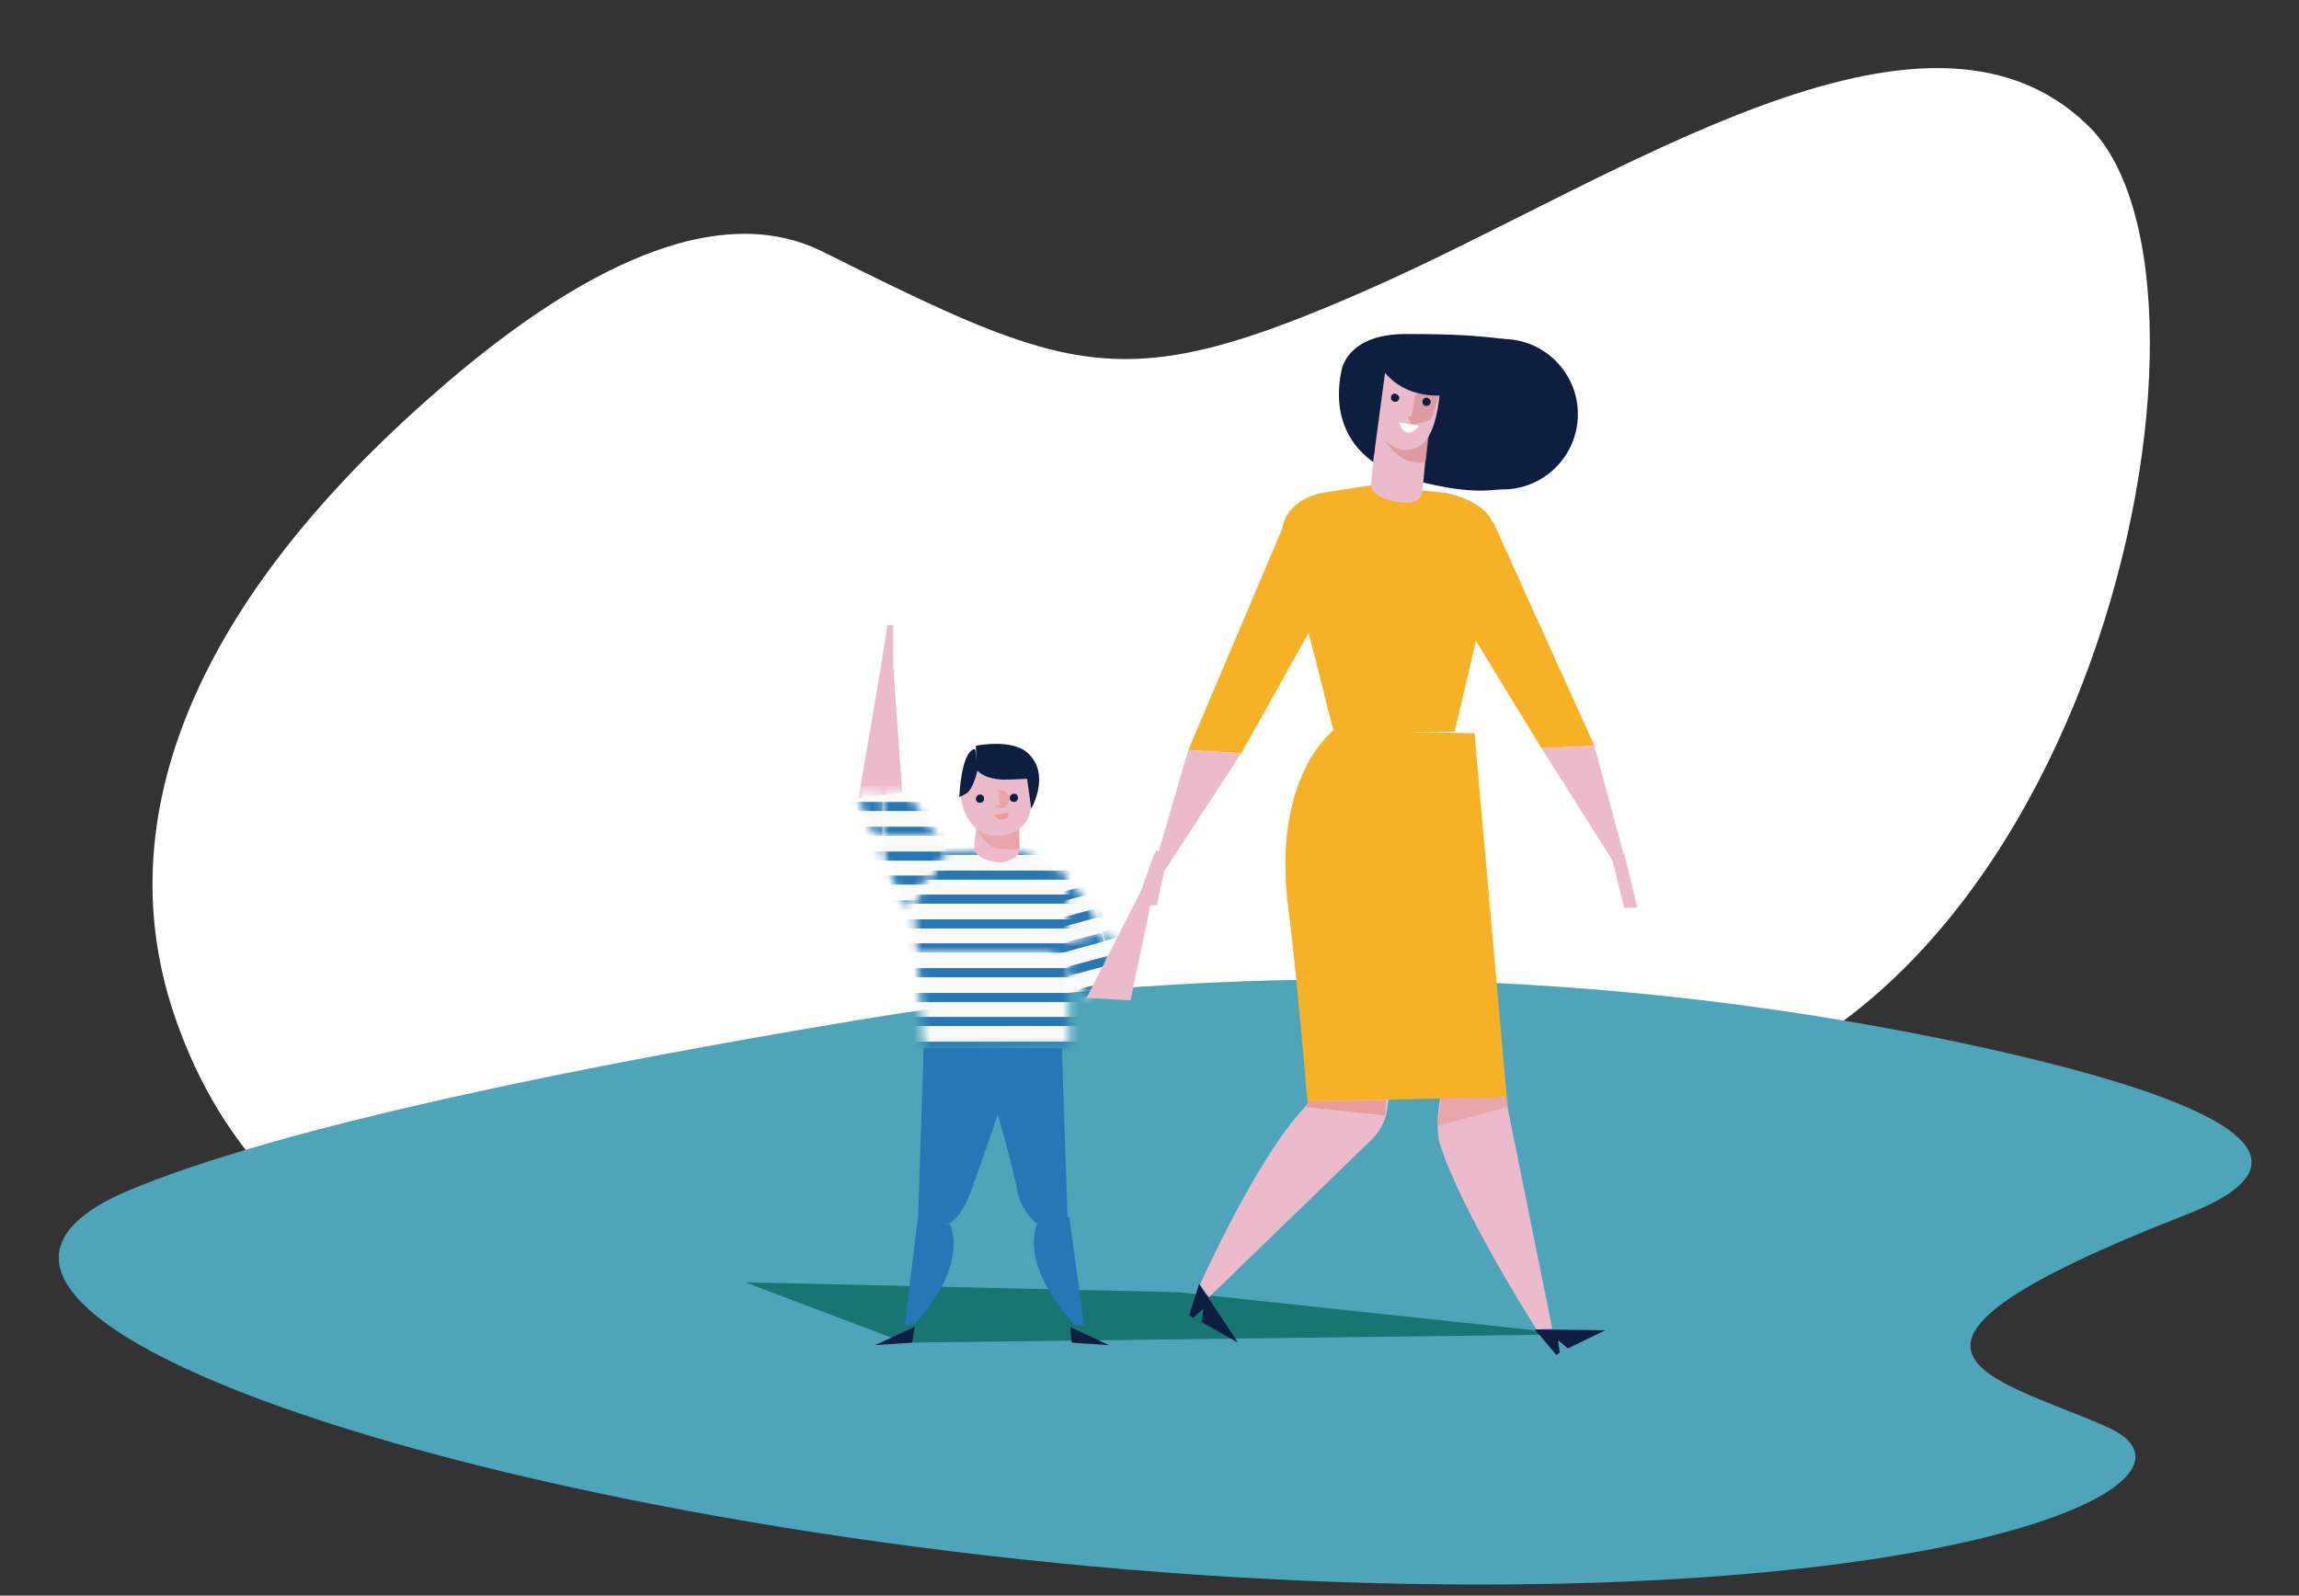 <svg width="278" height="193" viewBox="0 0 278 193" fill="none" xmlns="http://www.w3.org/2000/svg">
<rect x="0" y="0" width="278" height="193" fill="#333333" stroke="none"/>
<path d="M59.5 158.1C80.7 163.9 99.5 153.9 113.1 135.7C132.9 109.1 151.4 137.9 194.8 134.3C252.6 129.6 272.4 34.2 252.4 15.1C232.5 -4.1 195.6 21.7 165.7 34.9C135.8 48.1 129.7 45.5 99.4 30.4C85.4 23.5 67.2 34.5 51.5 48.5C23 73.8 12.8 99.8 21.4 123.7C26.4 137.8 37.2 152 59.5 158.1Z" fill="white"/>
<path d="M104.2 123.3C149 115.9 195.3 117 239.3 126.6C265.2 132.3 283.4 139.5 264.4 146.9C221.9 163.5 240.8 166.4 254.8 172.6C268.9 178.9 239.5 193.3 166.7 191.5C73.9 189.2 -21.8 160.1 15.3 144.1C34.2 136.1 71.7 128.7 104.2 123.3Z" fill="#4EA5BA"/>
<path d="M190.2 161.4L142.5 156.3L90.1 155.1L109.4 162.4L190.2 161.4Z" fill="#177572"/>
<path d="M181.7 59.2C186.726 59.2 190.8 55.126 190.8 50.1C190.8 45.074 186.726 41 181.7 41C176.674 41 172.6 45.074 172.6 50.1C172.6 55.126 176.674 59.2 181.7 59.2Z" fill="#0E1E41"/>
<mask id="mask0_19_41254" style="mask-type:luminance" maskUnits="userSpaceOnUse" x="125" y="105" width="12" height="16">
<path d="M125.4 112.7L131.5 120.6L136.6 116.5L128.9 105.8L125.4 112.7Z" fill="white"/>
</mask>
<g mask="url(#mask0_19_41254)">
<mask id="mask1_19_41254" style="mask-type:luminance" maskUnits="userSpaceOnUse" x="103" y="112" width="35" height="24">
<path d="M133.248 112.741L103.407 120.763L107.249 135.055L137.09 127.034L133.248 112.741Z" fill="white"/>
</mask>
<g mask="url(#mask1_19_41254)">
<path d="M133.509 113.722L103.668 121.743L104.188 123.675L134.028 115.653L133.509 113.722Z" fill="#F9F9F8"/>
<path d="M133.225 112.806L103.385 120.828L103.671 121.89L133.511 113.868L133.225 112.806Z" fill="#2677B6"/>
</g>
<mask id="mask2_19_41254" style="mask-type:luminance" maskUnits="userSpaceOnUse" x="103" y="112" width="35" height="24">
<path d="M133.248 112.741L103.407 120.763L107.249 135.055L137.09 127.034L133.248 112.741Z" fill="white"/>
</mask>
<g mask="url(#mask2_19_41254)">
<path d="M134.309 116.522L104.468 124.544L104.988 126.475L134.828 118.453L134.309 116.522Z" fill="#F9F9F8"/>
<path d="M134.025 115.606L104.185 123.628L104.471 124.69L134.311 116.668L134.025 115.606Z" fill="#2677B6"/>
</g>
<mask id="mask3_19_41254" style="mask-type:luminance" maskUnits="userSpaceOnUse" x="103" y="112" width="35" height="24">
<path d="M133.248 112.741L103.407 120.763L107.249 135.055L137.09 127.034L133.248 112.741Z" fill="white"/>
</mask>
<g mask="url(#mask3_19_41254)">
<path d="M135.009 119.421L105.169 127.443L105.688 129.375L135.528 121.353L135.009 119.421Z" fill="#F9F9F8"/>
<path d="M134.726 118.506L104.885 126.528L105.171 127.59L135.011 119.568L134.726 118.506Z" fill="#2677B6"/>
</g>
</g>
<mask id="mask4_19_41254" style="mask-type:luminance" maskUnits="userSpaceOnUse" x="125" y="105" width="12" height="16">
<path d="M125.4 112.7L131.5 120.6L136.6 116.5L128.9 105.8L125.4 112.7Z" fill="white"/>
</mask>
<g mask="url(#mask4_19_41254)">
<mask id="mask5_19_41254" style="mask-type:luminance" maskUnits="userSpaceOnUse" x="99" y="98" width="35" height="23">
<path d="M129.348 98.441L99.507 106.463L103.35 120.756L133.19 112.734L129.348 98.441Z" fill="white"/>
</mask>
<g mask="url(#mask5_19_41254)">
<path d="M129.609 99.422L99.769 107.443L100.288 109.375L130.128 101.353L129.609 99.422Z" fill="#F9F9F8"/>
<path d="M129.425 98.506L99.585 106.528L99.871 107.59L129.711 99.569L129.425 98.506Z" fill="#2677B6"/>
</g>
<mask id="mask6_19_41254" style="mask-type:luminance" maskUnits="userSpaceOnUse" x="99" y="98" width="35" height="23">
<path d="M129.348 98.441L99.507 106.463L103.35 120.756L133.19 112.734L129.348 98.441Z" fill="white"/>
</mask>
<g mask="url(#mask6_19_41254)">
<path d="M130.409 102.222L100.569 110.244L101.088 112.175L130.928 104.153L130.409 102.222Z" fill="#F9F9F8"/>
<path d="M130.126 101.306L100.286 109.328L100.571 110.39L130.411 102.369L130.126 101.306Z" fill="#2677B6"/>
</g>
<mask id="mask7_19_41254" style="mask-type:luminance" maskUnits="userSpaceOnUse" x="99" y="98" width="35" height="23">
<path d="M129.348 98.441L99.507 106.463L103.35 120.756L133.19 112.734L129.348 98.441Z" fill="white"/>
</mask>
<g mask="url(#mask7_19_41254)">
<path d="M131.209 105.122L101.369 113.143L101.888 115.075L131.728 107.053L131.209 105.122Z" fill="#F9F9F8"/>
<path d="M130.925 104.206L101.085 112.228L101.371 113.29L131.211 105.268L130.925 104.206Z" fill="#2677B6"/>
</g>
<mask id="mask8_19_41254" style="mask-type:luminance" maskUnits="userSpaceOnUse" x="99" y="98" width="35" height="23">
<path d="M129.348 98.441L99.507 106.463L103.35 120.756L133.19 112.734L129.348 98.441Z" fill="white"/>
</mask>
<g mask="url(#mask8_19_41254)">
<path d="M131.909 108.021L102.069 116.043L102.588 117.974L132.428 109.953L131.909 108.021Z" fill="#F9F9F8"/>
<path d="M131.725 107.006L101.885 115.028L102.171 116.09L132.011 108.069L131.725 107.006Z" fill="#2677B6"/>
</g>
<mask id="mask9_19_41254" style="mask-type:luminance" maskUnits="userSpaceOnUse" x="99" y="98" width="35" height="23">
<path d="M129.348 98.441L99.507 106.463L103.35 120.756L133.19 112.734L129.348 98.441Z" fill="white"/>
</mask>
<g mask="url(#mask9_19_41254)">
<path d="M132.709 110.822L102.869 118.843L103.388 120.775L133.228 112.753L132.709 110.822Z" fill="#F9F9F8"/>
<path d="M132.426 109.906L102.585 117.928L102.871 118.99L132.711 110.968L132.426 109.906Z" fill="#2677B6"/>
</g>
</g>
<mask id="mask10_19_41254" style="mask-type:luminance" maskUnits="userSpaceOnUse" x="125" y="105" width="12" height="16">
<path d="M125.4 112.7L131.5 120.6L136.6 116.5L128.9 105.8L125.4 112.7Z" fill="white"/>
</mask>
<g mask="url(#mask10_19_41254)">
<mask id="mask11_19_41254" style="mask-type:luminance" maskUnits="userSpaceOnUse" x="133" y="104" width="34" height="24">
<path d="M163.147 104.741L133.307 112.763L137.149 127.055L166.989 119.034L163.147 104.741Z" fill="white"/>
</mask>
<g mask="url(#mask11_19_41254)">
<path d="M163.308 105.721L133.468 113.743L133.987 115.674L163.827 107.653L163.308 105.721Z" fill="#F9F9F8"/>
<path d="M163.125 104.706L133.285 112.728L133.57 113.79L163.411 105.769L163.125 104.706Z" fill="#2677B6"/>
</g>
<mask id="mask12_19_41254" style="mask-type:luminance" maskUnits="userSpaceOnUse" x="133" y="104" width="34" height="24">
<path d="M163.147 104.741L133.307 112.763L137.149 127.055L166.989 119.034L163.147 104.741Z" fill="white"/>
</mask>
<g mask="url(#mask12_19_41254)">
<path d="M164.108 108.522L134.268 116.543L134.787 118.475L164.628 110.453L164.108 108.522Z" fill="#F9F9F8"/>
<path d="M163.825 107.606L133.985 115.628L134.271 116.69L164.111 108.668L163.825 107.606Z" fill="#2677B6"/>
</g>
<mask id="mask13_19_41254" style="mask-type:luminance" maskUnits="userSpaceOnUse" x="133" y="104" width="34" height="24">
<path d="M163.147 104.741L133.307 112.763L137.149 127.055L166.989 119.034L163.147 104.741Z" fill="white"/>
</mask>
<g mask="url(#mask13_19_41254)">
<path d="M164.908 111.422L135.068 119.443L135.587 121.375L165.427 113.353L164.908 111.422Z" fill="#F9F9F8"/>
<path d="M164.625 110.406L134.785 118.428L135.071 119.49L164.911 111.469L164.625 110.406Z" fill="#2677B6"/>
</g>
<mask id="mask14_19_41254" style="mask-type:luminance" maskUnits="userSpaceOnUse" x="133" y="104" width="34" height="24">
<path d="M163.147 104.741L133.307 112.763L137.149 127.055L166.989 119.034L163.147 104.741Z" fill="white"/>
</mask>
<g mask="url(#mask14_19_41254)">
<path d="M165.708 114.222L135.868 122.244L136.387 124.175L166.227 116.153L165.708 114.222Z" fill="#F9F9F8"/>
<path d="M165.425 113.306L135.585 121.328L135.87 122.39L165.711 114.368L165.425 113.306Z" fill="#2677B6"/>
</g>
<mask id="mask15_19_41254" style="mask-type:luminance" maskUnits="userSpaceOnUse" x="133" y="104" width="34" height="24">
<path d="M163.147 104.741L133.307 112.763L137.149 127.055L166.989 119.034L163.147 104.741Z" fill="white"/>
</mask>
<g mask="url(#mask15_19_41254)">
<path d="M166.408 117.122L136.568 125.143L137.087 127.075L166.927 119.053L166.408 117.122Z" fill="#F9F9F8"/>
<path d="M166.225 116.206L136.385 124.228L136.67 125.29L166.51 117.268L166.225 116.206Z" fill="#2677B6"/>
</g>
</g>
<mask id="mask16_19_41254" style="mask-type:luminance" maskUnits="userSpaceOnUse" x="125" y="105" width="12" height="16">
<path d="M125.4 112.7L131.5 120.6L136.6 116.5L128.9 105.8L125.4 112.7Z" fill="white"/>
</mask>
<g mask="url(#mask16_19_41254)">
<mask id="mask17_19_41254" style="mask-type:luminance" maskUnits="userSpaceOnUse" x="129" y="90" width="35" height="23">
<path d="M159.247 90.441L129.407 98.463L133.249 112.756L163.09 104.734L159.247 90.441Z" fill="white"/>
</mask>
<g mask="url(#mask17_19_41254)">
<path d="M161.008 97.122L131.168 105.143L131.687 107.075L161.527 99.053L161.008 97.122Z" fill="#F9F9F8"/>
</g>
<mask id="mask18_19_41254" style="mask-type:luminance" maskUnits="userSpaceOnUse" x="129" y="90" width="35" height="23">
<path d="M159.247 90.441L129.407 98.463L133.249 112.756L163.09 104.734L159.247 90.441Z" fill="white"/>
</mask>
<g mask="url(#mask18_19_41254)">
<path d="M161.808 99.922L131.968 107.944L132.487 109.875L162.328 101.853L161.808 99.922Z" fill="#F9F9F8"/>
<path d="M161.525 99.006L131.685 107.028L131.971 108.09L161.811 100.069L161.525 99.006Z" fill="#2677B6"/>
</g>
<mask id="mask19_19_41254" style="mask-type:luminance" maskUnits="userSpaceOnUse" x="129" y="90" width="35" height="23">
<path d="M159.247 90.441L129.407 98.463L133.249 112.756L163.09 104.734L159.247 90.441Z" fill="white"/>
</mask>
<g mask="url(#mask19_19_41254)">
<path d="M162.608 102.822L132.768 110.843L133.287 112.775L163.127 104.753L162.608 102.822Z" fill="#F9F9F8"/>
<path d="M162.325 101.906L132.485 109.928L132.77 110.99L162.611 102.968L162.325 101.906Z" fill="#2677B6"/>
</g>
</g>
<path d="M111.7 126.8L111 147.5L114.7 148C114.7 148 116 147.5 117.1 144.9C117.9 142.9 121.1 133.5 121.1 133.5L123.6 126.8H111.7Z" fill="#2677B6"/>
<path d="M114.9 148.1L111 147.3L109.4 160.2H110.5C110.5 160.2 117 153.9 114.9 148.1Z" fill="#2677B6"/>
<path d="M116.6 126.8H128.4L129.1 147.5L125.4 148C125.4 148 123.5 146.7 123 143.9C122.6 141.6 120.5 134.2 120.5 134.2" fill="#2677B6"/>
<path d="M125.4 148L129.3 147.2L131.1 160.3H130C130 160.2 123.4 153.8 125.4 148Z" fill="#2677B6"/>
<path d="M181.9 41C178.5 40.6 176 40.4 170 40.4C162.7 40.4 162.2 44.9 162.2 44.9C160.9 51.3 163.9 56.4 171.4 58.2C174 58.8 178.2 59.9 182.5 59L181.9 41Z" fill="#0E1E41"/>
<path d="M165.9 137.8L146.2 156.9L145.1 155.4C145.1 155.4 151.9 140.1 157.8 133.9C158.9 132.7 160.6 130.9 161.2 130.9L168.6 129.1L167.6 134.9C167.3 136 166.7 137 165.9 137.8Z" fill="#EBBBCC"/>
<path d="M181.5 130L187.7 160.7L185.8 160.8C185.8 160.8 176.6 146.4 174.1 138.3C173.4 135.9 174.3 131.8 174.5 131.3L181.5 130Z" fill="#EBBBCC"/>
<path d="M174.7 59.6L165.8 58.7L159.9 59.6C156.4 60.3 155 62.8 155.1 64.1C155.5 68 156.5 72.9 157.1 73C157.6 73.1 161.1 88.4 161.3 88.4C163.3 88.6 175.9 88.5 175.9 88.5L179.3 74L180.6 63.8C180.5 61.8 177.5 60.1 174.7 59.6Z" fill="#F7B125"/>
<path d="M161.3 88.3C161.3 88.3 153.7 93.8 155.8 110C156.8 117.7 158.1 133.2 158.1 133.2L182.2 132.7L178.3 88.7L161.3 88.3Z" fill="#F7B125"/>
<path d="M172 59.4C171.9 60.9 170.1 60.8 170.1 60.8C168.9 60.8 165.8 60.3 165.8 58.6L166.4 52.2C166.4 50.5 167.8 49.1 169.5 49.1H169.6C171.3 49.1 172.7 50.5 172.7 52.2L172 59.4Z" fill="#EBBBCC"/>
<g opacity="0.72">
<path d="M172.8 52.3L167.2 52.8C167.1 52.8 168.3 54.8 169.9 55.6C170.5 55.9 172.2 56.2 172.4 55.8C172.4 55.8 172.8 52.6 172.8 52.3Z" fill="#D89092"/>
</g>
<path d="M172.5 44.4H167.7C166.8 44.4 166 47.3 166 48.2L165.9 49.5C165.9 52.9 168.6 54.3 169.7 54.4H169.8H170.4C171.7 54.2 173.5 53.5 174.1 47.6C174 47.6 173.5 44.4 172.5 44.4Z" fill="#EBBBCC"/>
<path d="M169.2 48.1C169.2 48.4 169 48.6 168.7 48.6C168.4 48.6 168.2 48.4 168.2 48.1C168.2 47.8 168.4 47.6 168.7 47.6C169 47.7 169.2 47.9 169.2 48.1Z" fill="#0E1E41"/>
<g opacity="0.72">
<path d="M173.2 50.4C173 51 171.5 51.3 170.7 51.3L170.2 50.4C170 50.4 170.7 50.3 170.7 50.3L171.1 47.8C173 46.7 174.1 47.2 174.1 47.5L173.2 50.4Z" fill="#D89092"/>
</g>
<path d="M173 48.6C173 48.9 172.8 49.1 172.5 49.1C172.2 49.1 172 48.9 172 48.6C172 48.3 172.2 48.1 172.5 48.1C172.7 48.1 173 48.3 173 48.6Z" fill="#0E1E41"/>
<path d="M167.6 44.2L166.1 55.4C166.1 55.4 163.8 48.1 164.6 46.3C165.4 44.5 167.6 44.2 167.6 44.2Z" fill="#0E1E41"/>
<path d="M174.1 43.7C172.1 42 166.9 43 166.6 43L167.4 45C170.5 48.8 175.5 47.7 175.5 47.7C175.4 48.4 176.1 45.4 174.1 43.7Z" fill="#0E1E41"/>
<path d="M156 61.7L143.7 90.7L150.1 91.1L158.6 75.9L156 61.7Z" fill="#F7B125"/>
<path d="M143.7 90.7L139.9 103.7L140.7 105.5L150.1 91.1L143.7 90.7Z" fill="#EBBBCC"/>
<path d="M139.8 102.8L138.3 109.5H139.9L141.1 103.8L139.8 102.8Z" fill="#EBBBCC"/>
<path d="M180.5 63L192.8 90.2L186.4 90.5L177.6 76.1L180.5 63Z" fill="#F7B125"/>
<path d="M192.8 90.2L196.3 103.2L195 104.1L186.4 90.5L192.8 90.2Z" fill="#EBBBCC"/>
<path d="M196.4 103.2L198 109.8H196.4L194.9 103.8L196.4 103.2Z" fill="#EBBBCC"/>
<path d="M108 80.4L109.1 95.8L103.8 96.6L106.6 80.2L107.3 75.6H108V80.4Z" fill="#EBBBCC"/>
<path d="M110.6 160.5L110.3 162.4L105.8 162.7L110.6 160.5Z" fill="#0E1E41"/>
<path d="M129.4 160.5L129.6 162.4L134.1 162.7L129.4 160.5Z" fill="#0E1E41"/>
<path d="M145 155.3L143.8 159.1L144.3 159.4L145.5 158.3L145.3 159.9L149.7 162.4L145 155.3Z" fill="#0E1E41"/>
<path d="M185.6 160.8L188.2 163.9L188.6 163.6L188.4 162.1L189.6 163.1L194.1 160.9L185.6 160.8Z" fill="#0E1E41"/>
<path d="M120.8 135L122.5 128.4L122.9 143L120.8 135Z" fill="#2677B6"/>
<path d="M111.7 126.8V128L127.1 129.3L126.9 126.8H111.7Z" fill="#2677B6"/>
<mask id="mask20_19_41254" style="mask-type:luminance" maskUnits="userSpaceOnUse" x="110" y="102" width="20" height="25">
<path d="M114.4 103L123.2 102.9L129 105.8L129.3 126.5L111.7 126.8L110.5 109.3L114.4 103Z" fill="white"/>
</mask>
<g mask="url(#mask20_19_41254)">
<mask id="mask21_19_41254" style="mask-type:luminance" maskUnits="userSpaceOnUse" x="108" y="100" width="32" height="16">
<path d="M139.4 100.4H108.5V115.2H139.4V100.4Z" fill="white"/>
</mask>
<g mask="url(#mask21_19_41254)">
<path d="M139.4 112.2H108.5V114.2H139.4V112.2Z" fill="#F9F9F8"/>
<path d="M139.4 114.1H108.5V115.2H139.4V114.1Z" fill="#2677B6"/>
</g>
<mask id="mask22_19_41254" style="mask-type:luminance" maskUnits="userSpaceOnUse" x="108" y="100" width="32" height="16">
<path d="M139.4 100.4H108.5V115.2H139.4V100.4Z" fill="white"/>
</mask>
<g mask="url(#mask22_19_41254)">
<path d="M139.4 109.3H108.5V111.3H139.4V109.3Z" fill="#F9F9F8"/>
<path d="M139.4 111.2H108.5V112.3H139.4V111.2Z" fill="#2677B6"/>
</g>
<mask id="mask23_19_41254" style="mask-type:luminance" maskUnits="userSpaceOnUse" x="108" y="100" width="32" height="16">
<path d="M139.4 100.4H108.5V115.2H139.4V100.4Z" fill="white"/>
</mask>
<g mask="url(#mask23_19_41254)">
<path d="M139.4 106.3H108.5V108.3H139.4V106.3Z" fill="#F9F9F8"/>
<path d="M139.4 108.2H108.5V109.3H139.4V108.2Z" fill="#2677B6"/>
</g>
<mask id="mask24_19_41254" style="mask-type:luminance" maskUnits="userSpaceOnUse" x="108" y="100" width="32" height="16">
<path d="M139.4 100.4H108.5V115.2H139.4V100.4Z" fill="white"/>
</mask>
<g mask="url(#mask24_19_41254)">
<path d="M139.4 103.4H108.5V105.4H139.4V103.4Z" fill="#F9F9F8"/>
<path d="M139.4 105.3H108.5V106.4H139.4V105.3Z" fill="#2677B6"/>
</g>
<mask id="mask25_19_41254" style="mask-type:luminance" maskUnits="userSpaceOnUse" x="108" y="100" width="32" height="16">
<path d="M139.4 100.4H108.5V115.2H139.4V100.4Z" fill="white"/>
</mask>
<g mask="url(#mask25_19_41254)">
<path d="M139.4 102.3H108.5V103.4H139.4V102.3Z" fill="#2677B6"/>
</g>
</g>
<mask id="mask26_19_41254" style="mask-type:luminance" maskUnits="userSpaceOnUse" x="110" y="102" width="20" height="25">
<path d="M114.4 103L123.2 102.9L129 105.8L129.3 126.5L111.7 126.8L110.5 109.3L114.4 103Z" fill="white"/>
</mask>
<g mask="url(#mask26_19_41254)">
<mask id="mask27_19_41254" style="mask-type:luminance" maskUnits="userSpaceOnUse" x="108" y="115" width="32" height="15">
<path d="M139.4 115.2H108.5V130H139.4V115.2Z" fill="white"/>
</mask>
<g mask="url(#mask27_19_41254)">
<path d="M139.4 124.1H108.5V126.1H139.4V124.1Z" fill="#F9F9F8"/>
<path d="M139.4 126H108.5V127.1H139.4V126Z" fill="#2677B6"/>
</g>
<mask id="mask28_19_41254" style="mask-type:luminance" maskUnits="userSpaceOnUse" x="108" y="115" width="32" height="15">
<path d="M139.4 115.2H108.5V130H139.4V115.2Z" fill="white"/>
</mask>
<g mask="url(#mask28_19_41254)">
<path d="M139.4 121.1H108.5V123.1H139.4V121.1Z" fill="#F9F9F8"/>
<path d="M139.4 123H108.5V124.1H139.4V123Z" fill="#2677B6"/>
</g>
<mask id="mask29_19_41254" style="mask-type:luminance" maskUnits="userSpaceOnUse" x="108" y="115" width="32" height="15">
<path d="M139.4 115.2H108.5V130H139.4V115.2Z" fill="white"/>
</mask>
<g mask="url(#mask29_19_41254)">
<path d="M139.4 118.2H108.5V120.2H139.4V118.2Z" fill="#F9F9F8"/>
<path d="M139.4 120.1H108.5V121.2H139.4V120.1Z" fill="#2677B6"/>
</g>
<mask id="mask30_19_41254" style="mask-type:luminance" maskUnits="userSpaceOnUse" x="108" y="115" width="32" height="15">
<path d="M139.4 115.2H108.5V130H139.4V115.2Z" fill="white"/>
</mask>
<g mask="url(#mask30_19_41254)">
<path d="M139.4 115.2H108.5V117.2H139.4V115.2Z" fill="#F9F9F8"/>
<path d="M139.4 117.1H108.5V118.2H139.4V117.1Z" fill="#2677B6"/>
</g>
</g>
<mask id="mask31_19_41254" style="mask-type:luminance" maskUnits="userSpaceOnUse" x="103" y="95" width="12" height="15">
<path d="M114.5 103.1L109.5 95.6H103.4L109.4 109.7L114.5 103.1Z" fill="white"/>
</mask>
<g mask="url(#mask31_19_41254)">
<mask id="mask32_19_41254" style="mask-type:luminance" maskUnits="userSpaceOnUse" x="106" y="86" width="32" height="16">
<path d="M137.7 86.3H106.8V101.1H137.7V86.3Z" fill="white"/>
</mask>
<g mask="url(#mask32_19_41254)">
<path d="M137.7 98.1H106.8V100.1H137.7V98.1Z" fill="#F9F9F8"/>
<path d="M137.7 100H106.8V101.1H137.7V100Z" fill="#2677B6"/>
</g>
<mask id="mask33_19_41254" style="mask-type:luminance" maskUnits="userSpaceOnUse" x="106" y="86" width="32" height="16">
<path d="M137.7 86.3H106.8V101.1H137.7V86.3Z" fill="white"/>
</mask>
<g mask="url(#mask33_19_41254)">
<path d="M137.7 95.1H106.8V97.1H137.7V95.1Z" fill="#F9F9F8"/>
<path d="M137.7 97H106.8V98.1H137.7V97Z" fill="#2677B6"/>
</g>
</g>
<mask id="mask34_19_41254" style="mask-type:luminance" maskUnits="userSpaceOnUse" x="103" y="95" width="12" height="15">
<path d="M114.5 103.1L109.5 95.6H103.4L109.4 109.7L114.5 103.1Z" fill="white"/>
</mask>
<g mask="url(#mask34_19_41254)">
<mask id="mask35_19_41254" style="mask-type:luminance" maskUnits="userSpaceOnUse" x="106" y="101" width="32" height="15">
<path d="M137.7 101.1H106.8V115.9H137.7V101.1Z" fill="white"/>
</mask>
<g mask="url(#mask35_19_41254)">
<path d="M137.7 107H106.8V109H137.7V107Z" fill="#F9F9F8"/>
<path d="M137.7 108.9H106.8V110H137.7V108.9Z" fill="#2677B6"/>
</g>
<mask id="mask36_19_41254" style="mask-type:luminance" maskUnits="userSpaceOnUse" x="106" y="101" width="32" height="15">
<path d="M137.7 101.1H106.8V115.9H137.7V101.1Z" fill="white"/>
</mask>
<g mask="url(#mask36_19_41254)">
<path d="M137.7 104H106.8V106H137.7V104Z" fill="#F9F9F8"/>
<path d="M137.7 105.9H106.8V107H137.7V105.9Z" fill="#2677B6"/>
</g>
<mask id="mask37_19_41254" style="mask-type:luminance" maskUnits="userSpaceOnUse" x="106" y="101" width="32" height="15">
<path d="M137.7 101.1H106.8V115.9H137.7V101.1Z" fill="white"/>
</mask>
<g mask="url(#mask37_19_41254)">
<path d="M137.7 101.1H106.8V103.1H137.7V101.1Z" fill="#F9F9F8"/>
<path d="M137.7 103H106.8V104.1H137.7V103Z" fill="#2677B6"/>
</g>
</g>
<mask id="mask38_19_41254" style="mask-type:luminance" maskUnits="userSpaceOnUse" x="103" y="95" width="12" height="15">
<path d="M114.5 103.1L109.5 95.6H103.4L109.4 109.7L114.5 103.1Z" fill="white"/>
</mask>
<g mask="url(#mask38_19_41254)">
<mask id="mask39_19_41254" style="mask-type:luminance" maskUnits="userSpaceOnUse" x="75" y="86" width="32" height="16">
<path d="M106.8 86.3H75.9V101.1H106.8V86.3Z" fill="white"/>
</mask>
<g mask="url(#mask39_19_41254)">
<path d="M106.8 98.1H75.9V100.1H106.8V98.1Z" fill="#F9F9F8"/>
<path d="M106.8 100H75.9V101.1H106.8V100Z" fill="#2677B6"/>
</g>
<mask id="mask40_19_41254" style="mask-type:luminance" maskUnits="userSpaceOnUse" x="75" y="86" width="32" height="16">
<path d="M106.8 86.3H75.9V101.1H106.8V86.3Z" fill="white"/>
</mask>
<g mask="url(#mask40_19_41254)">
<path d="M106.8 95.1H75.9V97.1H106.8V95.1Z" fill="#F9F9F8"/>
<path d="M106.8 97H75.9V98.1H106.8V97Z" fill="#2677B6"/>
</g>
</g>
<mask id="mask41_19_41254" style="mask-type:luminance" maskUnits="userSpaceOnUse" x="103" y="95" width="12" height="15">
<path d="M114.5 103.1L109.5 95.6H103.4L109.4 109.7L114.5 103.1Z" fill="white"/>
</mask>
<g mask="url(#mask41_19_41254)">
<mask id="mask42_19_41254" style="mask-type:luminance" maskUnits="userSpaceOnUse" x="75" y="101" width="32" height="15">
<path d="M106.8 101.1H75.9V115.9H106.8V101.1Z" fill="white"/>
</mask>
<g mask="url(#mask42_19_41254)">
<path d="M106.8 107H75.9V109H106.8V107Z" fill="#F9F9F8"/>
<path d="M106.8 108.9H75.9V110H106.8V108.9Z" fill="#2677B6"/>
</g>
<mask id="mask43_19_41254" style="mask-type:luminance" maskUnits="userSpaceOnUse" x="75" y="101" width="32" height="15">
<path d="M106.8 101.1H75.9V115.9H106.8V101.1Z" fill="white"/>
</mask>
<g mask="url(#mask43_19_41254)">
<path d="M106.8 104H75.9V106H106.8V104Z" fill="#F9F9F8"/>
<path d="M106.8 105.9H75.9V107H106.8V105.9Z" fill="#2677B6"/>
</g>
<mask id="mask44_19_41254" style="mask-type:luminance" maskUnits="userSpaceOnUse" x="75" y="101" width="32" height="15">
<path d="M106.8 101.1H75.9V115.9H106.8V101.1Z" fill="white"/>
</mask>
<g mask="url(#mask44_19_41254)">
<path d="M106.8 101.1H75.9V103.1H106.8V101.1Z" fill="#F9F9F8"/>
<path d="M106.8 103H75.9V104.1H106.8V103Z" fill="#2677B6"/>
</g>
</g>
<path d="M139.4 108.1L136.7 121L131.4 120.7L138 107.7L139.6 103.2L140.3 103.4L139.4 108.1Z" fill="#EBBBCC"/>
<path d="M118.1 99.1L117.8 102.9C117.8 102.9 118.5 104.2 120.8 104.3C122.3 104.4 123.2 103.2 123.2 103.2L123.3 99.5L118.1 99.1Z" fill="#EBBBCC"/>
<g opacity="0.72">
<path d="M123.2 99.9L123.3 102.7C123.1 102.8 120.5 102.7 120.2 102.5C119.3 102.1 118.4 101.2 118.2 100.1C118.1 99.5 118.1 98.9 118.1 98.6L119.1 98.7L122.3 98.9C122.7 99.2 123.2 99.4 123.2 99.9Z" fill="#E89C9C"/>
</g>
<path d="M116.2 96C116.2 98.5 117.9 101.1 120.4 101.1C122.9 101.1 124.8 99.7 124.7 96.8C124.7 94.3 123.8 90.8 121.3 90.8C116.1 90.7 116.2 93.5 116.2 96Z" fill="#EBBBCC"/>
<path d="M122.1 96.5C122.1 96.8 122.3 97 122.6 97C122.9 97 123.1 96.8 123.1 96.5C123.1 96.2 122.9 96 122.6 96C122.4 96 122.1 96.2 122.1 96.5Z" fill="#0E1E41"/>
<path d="M118 96.6C118 96.9 118.2 97.1 118.5 97.1C118.8 97.1 119 96.9 119 96.6C119 96.3 118.8 96.1 118.5 96.1C118.2 96.1 118 96.4 118 96.6Z" fill="#0E1E41"/>
<g opacity="0.72">
<path d="M120.7 95.5C120.7 95.6 120.9 97.3 120.9 97.3L120.2 97.5C120.2 97.5 121.5 98.1 121.8 97.4C122.7 95.6 120.7 95.5 120.7 95.5Z" fill="#E89C9C"/>
</g>
<path d="M118.1 93.1C118.1 93.1 118.8 94.2 121.3 94.3C122.4 94.3 124.2 94.2 124.2 94.2L124.7 97.8C124.7 97.8 127.1 93.7 124.3 91.1C122.4 89.3 118 90.2 118 90.2L118.1 93.1Z" fill="#0E1E41"/>
<path d="M117.9 90.6C118 90.6 118.2 93.2 118.2 93.2C118.2 93.2 117.7 95.5 116.8 96C115.9 96.5 116 96.4 116 96.4C116 96.4 116.2 90.8 117.9 90.6Z" fill="#0E1E41"/>
<g opacity="0.72">
<path d="M174.3 132.8L173.8 136.2L182.3 133.9V132.7L174.3 132.8Z" fill="#E89C9C"/>
</g>
<path d="M158.2 133.2L157.8 133.9L167.5 134.9L167.6 133.1L158.2 133.2Z" fill="#E89C9C"/>
<path d="M120.2 98.6L121.9 98.3C121.9 98.3 122.1 99 121.3 99.1C120.7 99.3 120.2 98.6 120.2 98.6Z" fill="#E89C9C"/>
<path d="M169.2 51.1L171.6 51.5C171.6 51.5 170.9 52.5 170.1 52.3C169.4 52.1 169.2 51.1 169.2 51.1Z" fill="#FCFDFC"/>
</svg>

